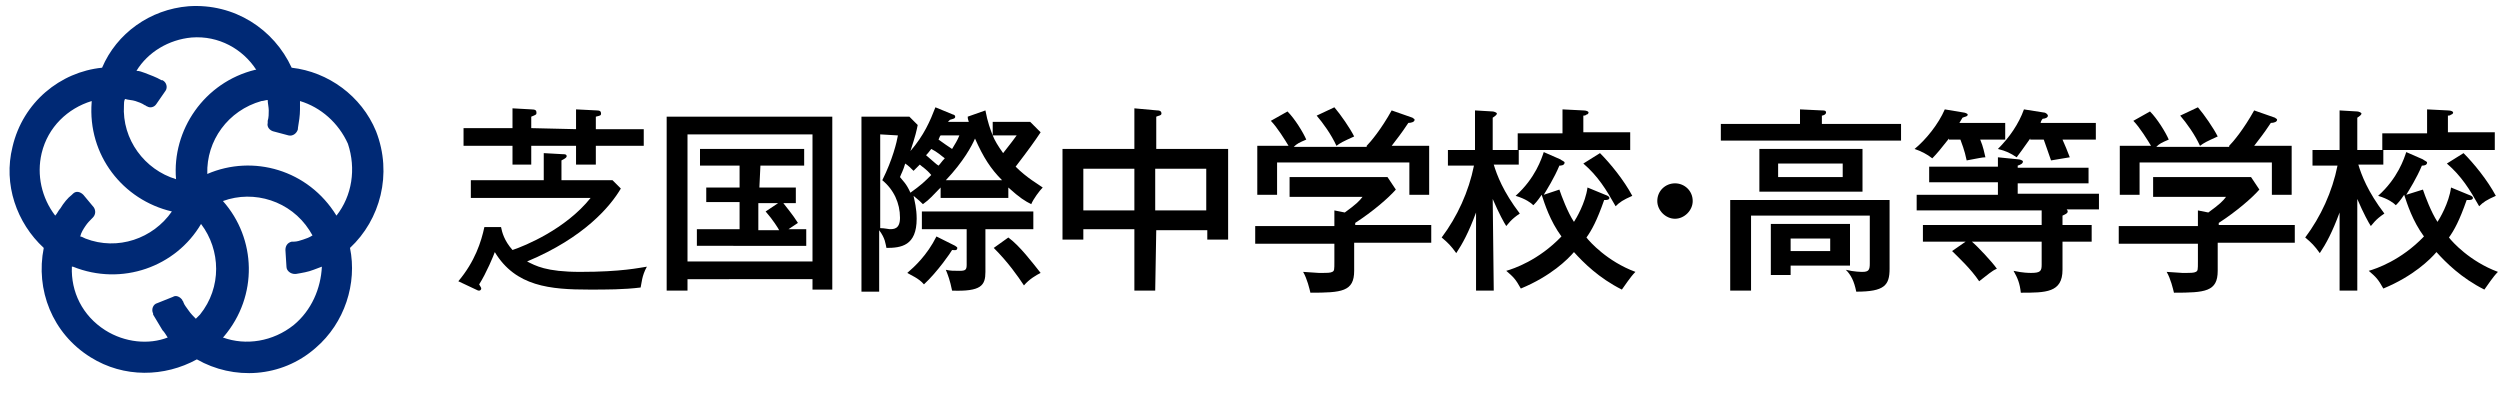 <?xml version="1.0" encoding="utf-8"?>
<!-- Generator: Adobe Illustrator 26.5.0, SVG Export Plug-In . SVG Version: 6.00 Build 0)  -->
<svg version="1.1" id="レイヤー_1" xmlns="http://www.w3.org/2000/svg" xmlns:xlink="http://www.w3.org/1999/xlink" x="0px"
	 y="0px" viewBox="0 0 240 40" style="enable-background:new 0 0 240 40;" xml:space="preserve">
<style type="text/css">
	.st0{fill:#002975;}
</style>
<g>
	<g>
		<g>
			<path d="M45.2,19v-1.7h7v-2.6l1.8,0.1c0.2,0,0.4,0,0.4,0.2c0,0.1-0.1,0.2-0.5,0.4v1.9h4.9l0.8,0.8c-1,1.7-3.5,4.7-9,7
				c0.8,0.4,1.8,1,5.1,1c4,0,5.7-0.4,6.4-0.5c-0.5,0.9-0.5,1.6-0.6,2c-1.6,0.2-3.3,0.2-4.9,0.2c-3.8,0-7.1-0.3-9.1-3.6
				c-0.1,0.3-0.8,2-1.5,3.1c0.1,0.2,0.2,0.3,0.2,0.4s-0.1,0.2-0.2,0.2c-0.1,0-0.1,0-0.3-0.1L44,27c1.6-1.9,2.2-3.8,2.5-5.2h1.6
				c0.1,0.5,0.3,1.3,1.1,2.2c1.2-0.4,5.1-2,7.5-5H45.2z M55.3,12.4v-1.9l2,0.1c0.3,0,0.4,0.1,0.4,0.3s-0.1,0.2-0.5,0.3v1.2h4.6V14
				h-4.6v1.8h-1.9V14H51v1.8h-1.8V14h-4.7v-1.7h4.7v-1.9l1.8,0.1c0.4,0,0.5,0.1,0.5,0.3s0,0.2-0.5,0.4v1.1L55.3,12.4L55.3,12.4z"/>
			<path d="M66,26.9v1h-2V11.2h15.9v16.6H78v-1H66V26.9z M78,25.1V12.9H66v12.2C66,25.1,78,25.1,78,25.1z M72.9,18h3.5v1.5h-1.2
				c0.3,0.4,0.9,1.1,1.4,1.9c-0.3,0.2-0.6,0.4-0.9,0.6h1.7v1.6H66.9V22H71v-2.6h-3.2V18H71v-2.1h-3.8v-1.6h10v1.6H73L72.9,18
				L72.9,18z M74.7,19.5h-1.9v2.6h2c-0.1-0.2-0.6-1-1.3-1.8L74.7,19.5z"/>
			<path d="M93,11.7c0-0.1-0.1-0.2-0.1-0.5l1.7-0.6c0.2,1.1,0.5,1.9,0.7,2.4v-1.3h3.6l1,1c-0.6,0.9-1.1,1.6-2.4,3.3
				c1.1,1.1,2.2,1.7,2.6,2c-0.3,0.3-0.9,1.1-1.1,1.6c-0.6-0.3-1.1-0.6-2.2-1.6v1h-6.5v-1c-0.8,0.8-1,1.1-1.7,1.6
				c-0.2-0.2-0.4-0.4-0.9-0.8C87.8,19.3,88,20,88,21c0,2.6-1.5,2.8-2.9,2.8c-0.1-0.4-0.1-0.9-0.7-1.7V28h-1.7V11.2h4.6l0.8,0.8
				c-0.1,0.5-0.2,1-0.7,2.5c1.3-1.5,1.9-2.9,2.4-4.2l1.7,0.7c0.1,0,0.2,0.1,0.2,0.2c0,0.2-0.2,0.2-0.5,0.3L91,11.7H93z M84.5,12.9v9
				c0.4,0,0.8,0.1,0.9,0.1c0.4,0,1,0,1-1.1c0-1.4-0.6-2.7-1.7-3.6c1-2,1.4-3.7,1.5-4.3L84.5,12.9L84.5,12.9z M88.3,15.8
				c-0.2,0.2-0.3,0.3-0.6,0.6c-0.3-0.3-0.5-0.5-0.8-0.7c-0.2,0.7-0.4,1-0.5,1.3c0.3,0.4,0.6,0.6,1,1.5c1.1-0.8,1.3-1,2-1.7
				C88.9,16.2,88.5,16,88.3,15.8z M91.7,23.6c0.1,0.1,0.2,0.1,0.2,0.2c0,0.3-0.3,0.2-0.5,0.2c-0.1,0.2-1.4,2.1-2.7,3.3
				c-0.5-0.6-1.3-0.9-1.6-1.1c0.7-0.6,1.9-1.7,2.8-3.5L91.7,23.6z M94.6,26.1c0,1.3-0.4,1.9-3.2,1.8c-0.2-1-0.4-1.5-0.6-2
				c0.4,0.1,0.8,0.1,1.3,0.1c0.6,0,0.7-0.1,0.7-0.6V22h-4.3v-1.7h10.7V22h-4.6V26.1z M90.7,15.2c-0.4-0.3-0.7-0.6-1.3-0.9
				c-0.1,0.1-0.2,0.3-0.5,0.6c0.6,0.5,1,0.9,1.2,1C90.3,15.7,90.4,15.5,90.7,15.2z M90.3,13c-0.1,0.1-0.1,0.2-0.2,0.4
				c0.4,0.3,1,0.7,1.3,0.9c0.3-0.5,0.5-0.8,0.7-1.3C92.1,13,90.3,13,90.3,13z M96.2,17.3c-1.1-1.1-1.8-2.2-2.6-4
				c-0.3,0.7-1.1,2.2-2.8,4H96.2z M95.3,13c0.2,0.5,0.5,1,1,1.7c0.8-1,1-1.3,1.3-1.7H95.3z M96.8,22.8c1.1,0.8,2.3,2.4,3.1,3.4
				c-0.4,0.2-1.1,0.6-1.6,1.2c-0.6-0.9-1.5-2.2-2.9-3.6L96.8,22.8z"/>
			<path d="M110.9,27.9h-2V22H104v1h-2v-8.7h6.9v-3.9l2.2,0.2c0.1,0,0.4,0,0.4,0.3c0,0.2-0.3,0.2-0.5,0.3v3.1h6.9V23h-2v-0.9H111
				L110.9,27.9L110.9,27.9z M108.9,16.2H104v4h4.9V16.2z M110.9,20.2h4.9v-4h-4.9V20.2z"/>
			<path d="M137.4,21.6v1.7H130V26c0,2-1.2,2.1-4.2,2.1c-0.1-0.4-0.3-1.3-0.7-2c0.2,0,1.3,0.1,1.5,0.1c0.9,0,1.1,0,1.3-0.1
				c0.2-0.1,0.2-0.2,0.2-1v-1.7h-7.6v-1.7h7.6v-1.5l1,0.2c1.1-0.8,1.4-1.1,1.7-1.5h-7V17h9.4l0.8,1.2c-0.7,0.8-2.2,2.1-3.9,3.2v0.2
				C130.1,21.6,137.4,21.6,137.4,21.6z M131.2,14c0.4-0.4,1.4-1.6,2.4-3.4l2,0.7c0.1,0.1,0.2,0.1,0.2,0.2c0,0.2-0.3,0.3-0.6,0.3
				c-0.8,1.2-1,1.4-1.6,2.2h3.6v4.7h-1.9v-3.1h-12.7v3.1h-1.9V14h3c-0.3-0.5-1.1-1.8-1.7-2.4l1.6-0.9c0.7,0.7,1.5,2,1.8,2.7
				c-0.7,0.3-0.9,0.4-1.2,0.7h7V14z M128.1,10.3c0.6,0.7,1.5,2,1.9,2.8c-1.1,0.5-1.3,0.6-1.7,0.9c-0.5-1.1-1.3-2.2-1.9-2.9
				L128.1,10.3z"/>
			<path d="M143.4,27.9h-1.7v-7.5c-0.7,1.9-1.3,3-1.9,3.9c-0.5-0.7-0.8-1-1.4-1.5c1.5-2,2.6-4.4,3.1-6.9H139v-1.5h2.6v-3.8l1.7,0.1
				c0.1,0,0.4,0.1,0.4,0.2c0,0.1-0.1,0.2-0.4,0.4v3.1h2.4v-1.6h4.3v-2.3l2,0.1c0.3,0,0.5,0.1,0.5,0.2c0,0.1-0.1,0.2-0.2,0.2
				c-0.1,0.1-0.2,0.1-0.3,0.1v1.6h4.5v1.7h-10.7v1.4h-2.4c0.3,1,0.9,2.6,2.5,4.7c-0.9,0.6-1.1,1-1.3,1.2c-0.2-0.3-0.7-1.2-1.3-2.6
				L143.4,27.9L143.4,27.9z M149.7,18.2c0.2,0.6,0.8,2.2,1.4,3.1c0.2-0.3,1.1-1.8,1.3-3.3l1.7,0.7c0.3,0.1,0.4,0.2,0.4,0.3
				c0,0.2-0.3,0.2-0.4,0.2H154c-0.7,2-1.2,2.9-1.7,3.6c0.3,0.4,2,2.3,4.7,3.3c-0.5,0.5-1,1.3-1.3,1.7c-2.2-1.1-3.7-2.6-4.6-3.6
				c-0.6,0.7-2.2,2.3-5.1,3.5c-0.5-0.9-0.7-1.1-1.4-1.7c0.7-0.2,3.1-1,5.3-3.3c-1.1-1.5-1.6-3.1-1.9-4c-0.4,0.6-0.6,0.8-0.8,1
				c-0.2-0.2-0.7-0.6-1.7-0.9c1.9-1.7,2.5-3.6,2.7-4.2l1.6,0.7c0.1,0.1,0.4,0.2,0.4,0.3c0,0.3-0.4,0.3-0.5,0.3
				c-0.5,1.2-1.2,2.3-1.5,2.8L149.7,18.2z M153.6,14.7c1,1,2.3,2.6,3.1,4.1c-0.9,0.4-1.2,0.6-1.6,1c-0.9-1.6-1.7-2.9-3.1-4.1
				L153.6,14.7z"/>
			<path d="M162.5,19.3c0,0.9-0.8,1.7-1.7,1.7s-1.7-0.8-1.7-1.7c0-1,0.8-1.7,1.7-1.7S162.5,18.3,162.5,19.3z"/>
			<path d="M182.5,11.9v1.6h-17.3v-1.6h7.6v-1.4l2.1,0.1c0.2,0,0.4,0,0.4,0.2s-0.3,0.3-0.4,0.3v0.8
				C174.9,11.9,182.5,11.9,182.5,11.9z M181.4,19.2v6.6c0,1.6-0.5,2.2-3.2,2.2c-0.2-1-0.5-1.6-1-2.1c0.8,0.2,1.5,0.2,1.6,0.2
				c0.6,0,0.7-0.2,0.7-0.8v-4.6h-11.4v7.2h-2v-8.7H181.4z M178.8,14.3v4.1h-9.9v-4.1C168.9,14.3,178.8,14.3,178.8,14.3z M177.6,21.6
				v3.9h-5.7v0.9H170v-4.9h7.6V21.6z M170.7,15.7V17h6.2v-1.3H170.7z M171.9,22.9v1.2h3.8v-1.2H171.9z"/>
			<path d="M187.1,13.3c-0.7,0.9-1.2,1.5-1.6,1.9c-0.5-0.4-1.1-0.7-1.7-0.9c1.1-0.9,2.3-2.4,2.9-3.8l1.8,0.3c0.1,0,0.4,0.1,0.4,0.2
				c0,0.2-0.3,0.2-0.5,0.3c-0.1,0.2-0.2,0.3-0.3,0.5h4.4v1.6h-2.4c0.3,0.7,0.4,1.3,0.5,1.7c-0.3,0-0.7,0.1-1.8,0.3
				c-0.2-1-0.5-1.7-0.6-2h-1.1V13.3z M193.7,18.6h7.8v1.5h-3.1c0,0,0.1,0.1,0.1,0.2c0,0.2-0.3,0.3-0.5,0.4v0.9h2.8v1.6H198v2.7
				c0,2.2-1.6,2.2-4,2.2c-0.1-0.9-0.3-1.4-0.7-2.1c0.9,0.2,1.5,0.2,1.7,0.2c0.9,0,1-0.2,1-0.8v-2.2h-6.7c0.5,0.4,2,2,2.4,2.6
				c-0.5,0.2-0.9,0.6-1.7,1.2c-0.8-1.2-2-2.3-2.6-2.9l1.3-0.9h-4.1v-1.6H196v-1.4h-12v-1.5h7.8v-1.2h-6.6V16h6.6v-0.9l2,0.2
				c0.1,0,0.4,0.1,0.4,0.2c0,0.2-0.2,0.3-0.5,0.4v0.2h6.8v1.5h-6.8V18.6z M194.9,13.3c-0.7,1-1,1.4-1.3,1.8c-0.6-0.4-1-0.6-1.8-0.8
				c1.1-1.1,2-2.4,2.5-3.8l1.9,0.3c0.2,0,0.4,0.2,0.4,0.3c0,0.2-0.3,0.3-0.5,0.3c-0.1,0.1-0.2,0.3-0.2,0.4h5.3v1.6H198
				c0.1,0.2,0.6,1.4,0.7,1.7c-0.6,0.1-1.2,0.2-1.8,0.3c-0.3-0.9-0.5-1.4-0.7-2h-1.3V13.3z"/>
			<path d="M220.3,21.6v1.7h-7.4V26c0,2-1.2,2.1-4.2,2.1c-0.1-0.4-0.3-1.3-0.7-2c0.2,0,1.3,0.1,1.5,0.1c0.9,0,1.1,0,1.3-0.1
				s0.2-0.2,0.2-1v-1.7h-7.6v-1.7h7.6v-1.5l1,0.2c1.1-0.8,1.4-1.1,1.7-1.5h-7V17h9.4l0.8,1.2c-0.7,0.8-2.2,2.1-3.9,3.2v0.2
				C213,21.6,220.3,21.6,220.3,21.6z M214,14c0.4-0.4,1.4-1.6,2.4-3.4l2,0.7c0.1,0.1,0.2,0.1,0.2,0.2c0,0.2-0.3,0.3-0.6,0.3
				c-0.8,1.2-1,1.4-1.6,2.2h3.6v4.7h-1.9v-3.1h-12.7v3.1h-1.9V14h3c-0.3-0.5-1.1-1.8-1.7-2.4l1.6-0.9c0.7,0.7,1.5,2,1.8,2.7
				c-0.7,0.3-0.9,0.4-1.2,0.7h7V14z M211,10.3c0.6,0.7,1.5,2,1.9,2.8c-1.1,0.5-1.3,0.6-1.7,0.9c-0.5-1.1-1.3-2.2-1.9-2.9L211,10.3z"
				/>
			<path d="M226.3,27.9h-1.7v-7.5c-0.7,1.9-1.3,3-1.9,3.9c-0.5-0.7-0.8-1-1.4-1.5c1.5-2,2.6-4.4,3.1-6.9H222v-1.5h2.6v-3.8l1.7,0.1
				c0.1,0,0.4,0.1,0.4,0.2c0,0.1-0.1,0.2-0.4,0.4v3.1h2.4v-1.6h4.3v-2.3l2,0.1c0.3,0,0.5,0.1,0.5,0.2c0,0.1-0.1,0.2-0.2,0.2
				c-0.1,0.1-0.2,0.1-0.3,0.1v1.6h4.5v1.7h-10.7v1.4h-2.4c0.3,1,0.9,2.6,2.5,4.7c-0.9,0.6-1.1,1-1.3,1.2c-0.2-0.3-0.7-1.2-1.3-2.6
				V27.9z M232.6,18.2c0.2,0.6,0.8,2.2,1.4,3.1c0.2-0.3,1.1-1.8,1.3-3.3l1.7,0.7c0.3,0.1,0.4,0.2,0.4,0.3c0,0.2-0.3,0.2-0.4,0.2
				h-0.2c-0.7,2-1.2,2.9-1.7,3.6c0.3,0.4,2,2.3,4.7,3.3c-0.5,0.5-1,1.3-1.3,1.7c-2.2-1.1-3.7-2.6-4.6-3.6c-0.6,0.7-2.2,2.3-5.1,3.5
				c-0.5-0.9-0.7-1.1-1.4-1.7c0.7-0.2,3.1-1,5.3-3.3c-1.1-1.5-1.6-3.1-1.9-4c-0.4,0.6-0.6,0.8-0.8,1c-0.2-0.2-0.7-0.6-1.7-0.9
				c1.9-1.7,2.5-3.6,2.7-4.2l1.6,0.7c0.1,0.1,0.4,0.2,0.4,0.3c0,0.3-0.4,0.3-0.5,0.3c-0.5,1.2-1.2,2.3-1.5,2.8L232.6,18.2z
				 M236.5,14.7c1,1,2.3,2.6,3.1,4.1c-0.9,0.4-1.2,0.6-1.6,1c-0.9-1.6-1.7-2.9-3.1-4.1L236.5,14.7z"/>
		</g>
	</g>
	<path class="st0" d="M36.1,12.6c-1.4-3.4-4.6-5.7-8.1-6.1c-1.7-3.7-5.5-6.2-9.9-5.9c-3.7,0.3-6.9,2.6-8.3,5.9
		c-4,0.4-7.6,3.3-8.6,7.6c-0.9,3.6,0.4,7.3,3,9.7C3.4,27.8,5,32,8.7,34.3c3.2,2,7.1,1.9,10.2,0.2c3.5,2,8.1,1.8,11.4-1.1
		c2.8-2.4,4-6.2,3.3-9.6C36.5,21.1,37.7,16.7,36.1,12.6z M18.4,3.6c2.6-0.2,4.9,1.1,6.2,3.1h-0.1c-4.9,1.2-8,5.8-7.6,10.5
		c-3-0.9-5.2-3.8-5-7.1c0-0.2,0-0.4,0.1-0.6c0.3,0.1,0.7,0.1,1,0.2c0.3,0.1,0.6,0.2,0.9,0.4c0.1,0,0.1,0.1,0.2,0.1
		c0.3,0.2,0.7,0.1,0.9-0.2l0.9-1.3c0.2-0.3,0.1-0.8-0.3-1h-0.1C15,7.4,14.4,7.2,13.9,7c-0.3-0.1-0.5-0.2-0.8-0.2
		C14.2,5,16.2,3.8,18.4,3.6z M4,14.7c0.6-2.5,2.5-4.3,4.8-5v0.1c-0.4,5.1,3,9.4,7.7,10.5c-1.8,2.6-5.2,3.8-8.3,2.6
		c-0.2-0.1-0.4-0.2-0.5-0.2c0.1-0.4,0.3-0.7,0.5-1s0.4-0.5,0.6-0.7l0.1-0.1c0.3-0.3,0.3-0.7,0.1-1l-1-1.2c-0.3-0.3-0.7-0.4-1-0.1
		l-0.1,0.1C6.5,19,6.1,19.5,5.8,20c-0.2,0.2-0.3,0.5-0.5,0.7C4,19,3.5,16.8,4,14.7z M10.1,31.7c-2.2-1.4-3.3-3.7-3.2-6.1
		c0,0,0,0,0.1,0c4.7,1.9,9.9,0,12.3-4.1c1.9,2.5,2,6.1-0.1,8.7c-0.1,0.1-0.3,0.3-0.4,0.4c-0.2-0.2-0.5-0.5-0.7-0.8s-0.4-0.5-0.5-0.8
		c0-0.1-0.1-0.1-0.1-0.2c-0.2-0.3-0.6-0.5-0.9-0.3l-1.5,0.6c-0.4,0.1-0.6,0.6-0.4,1v0.1c0.3,0.5,0.6,1,0.9,1.5
		c0.2,0.2,0.3,0.4,0.5,0.7C14.3,33.1,12,32.9,10.1,31.7z M28.2,31.2c-2,1.6-4.6,2-6.8,1.2c0,0,0,0,0.1-0.1c3.3-3.9,3.1-9.4-0.1-13
		c3-1.1,6.5,0,8.3,2.8c0.1,0.2,0.2,0.3,0.3,0.5c-0.3,0.2-0.6,0.3-0.9,0.4s-0.6,0.2-0.9,0.2c-0.1,0-0.1,0-0.2,0
		c-0.4,0.1-0.6,0.4-0.6,0.8l0.1,1.6c0,0.4,0.4,0.7,0.8,0.7h0.1c0.6-0.1,1.2-0.2,1.7-0.4c0.3-0.1,0.5-0.2,0.8-0.3
		C30.8,27.7,29.9,29.8,28.2,31.2z M32.3,20.7C32.3,20.7,32.3,20.6,32.3,20.7c-2.7-4.4-8-5.9-12.4-4c-0.1-3.2,2-6.1,5.2-7
		c0.2,0,0.4-0.1,0.6-0.1c0,0.3,0.1,0.7,0.1,1s0,0.7-0.1,1c0,0.1,0,0.1,0,0.2c-0.1,0.4,0.2,0.7,0.5,0.8l1.5,0.4
		c0.4,0.1,0.8-0.2,0.9-0.6v-0.1c0.1-0.6,0.2-1.2,0.2-1.8c0-0.3,0-0.6,0-0.8c2,0.6,3.7,2.1,4.6,4.1C34.2,16.2,33.8,18.8,32.3,20.7z"
		/>
</g>
</svg>
